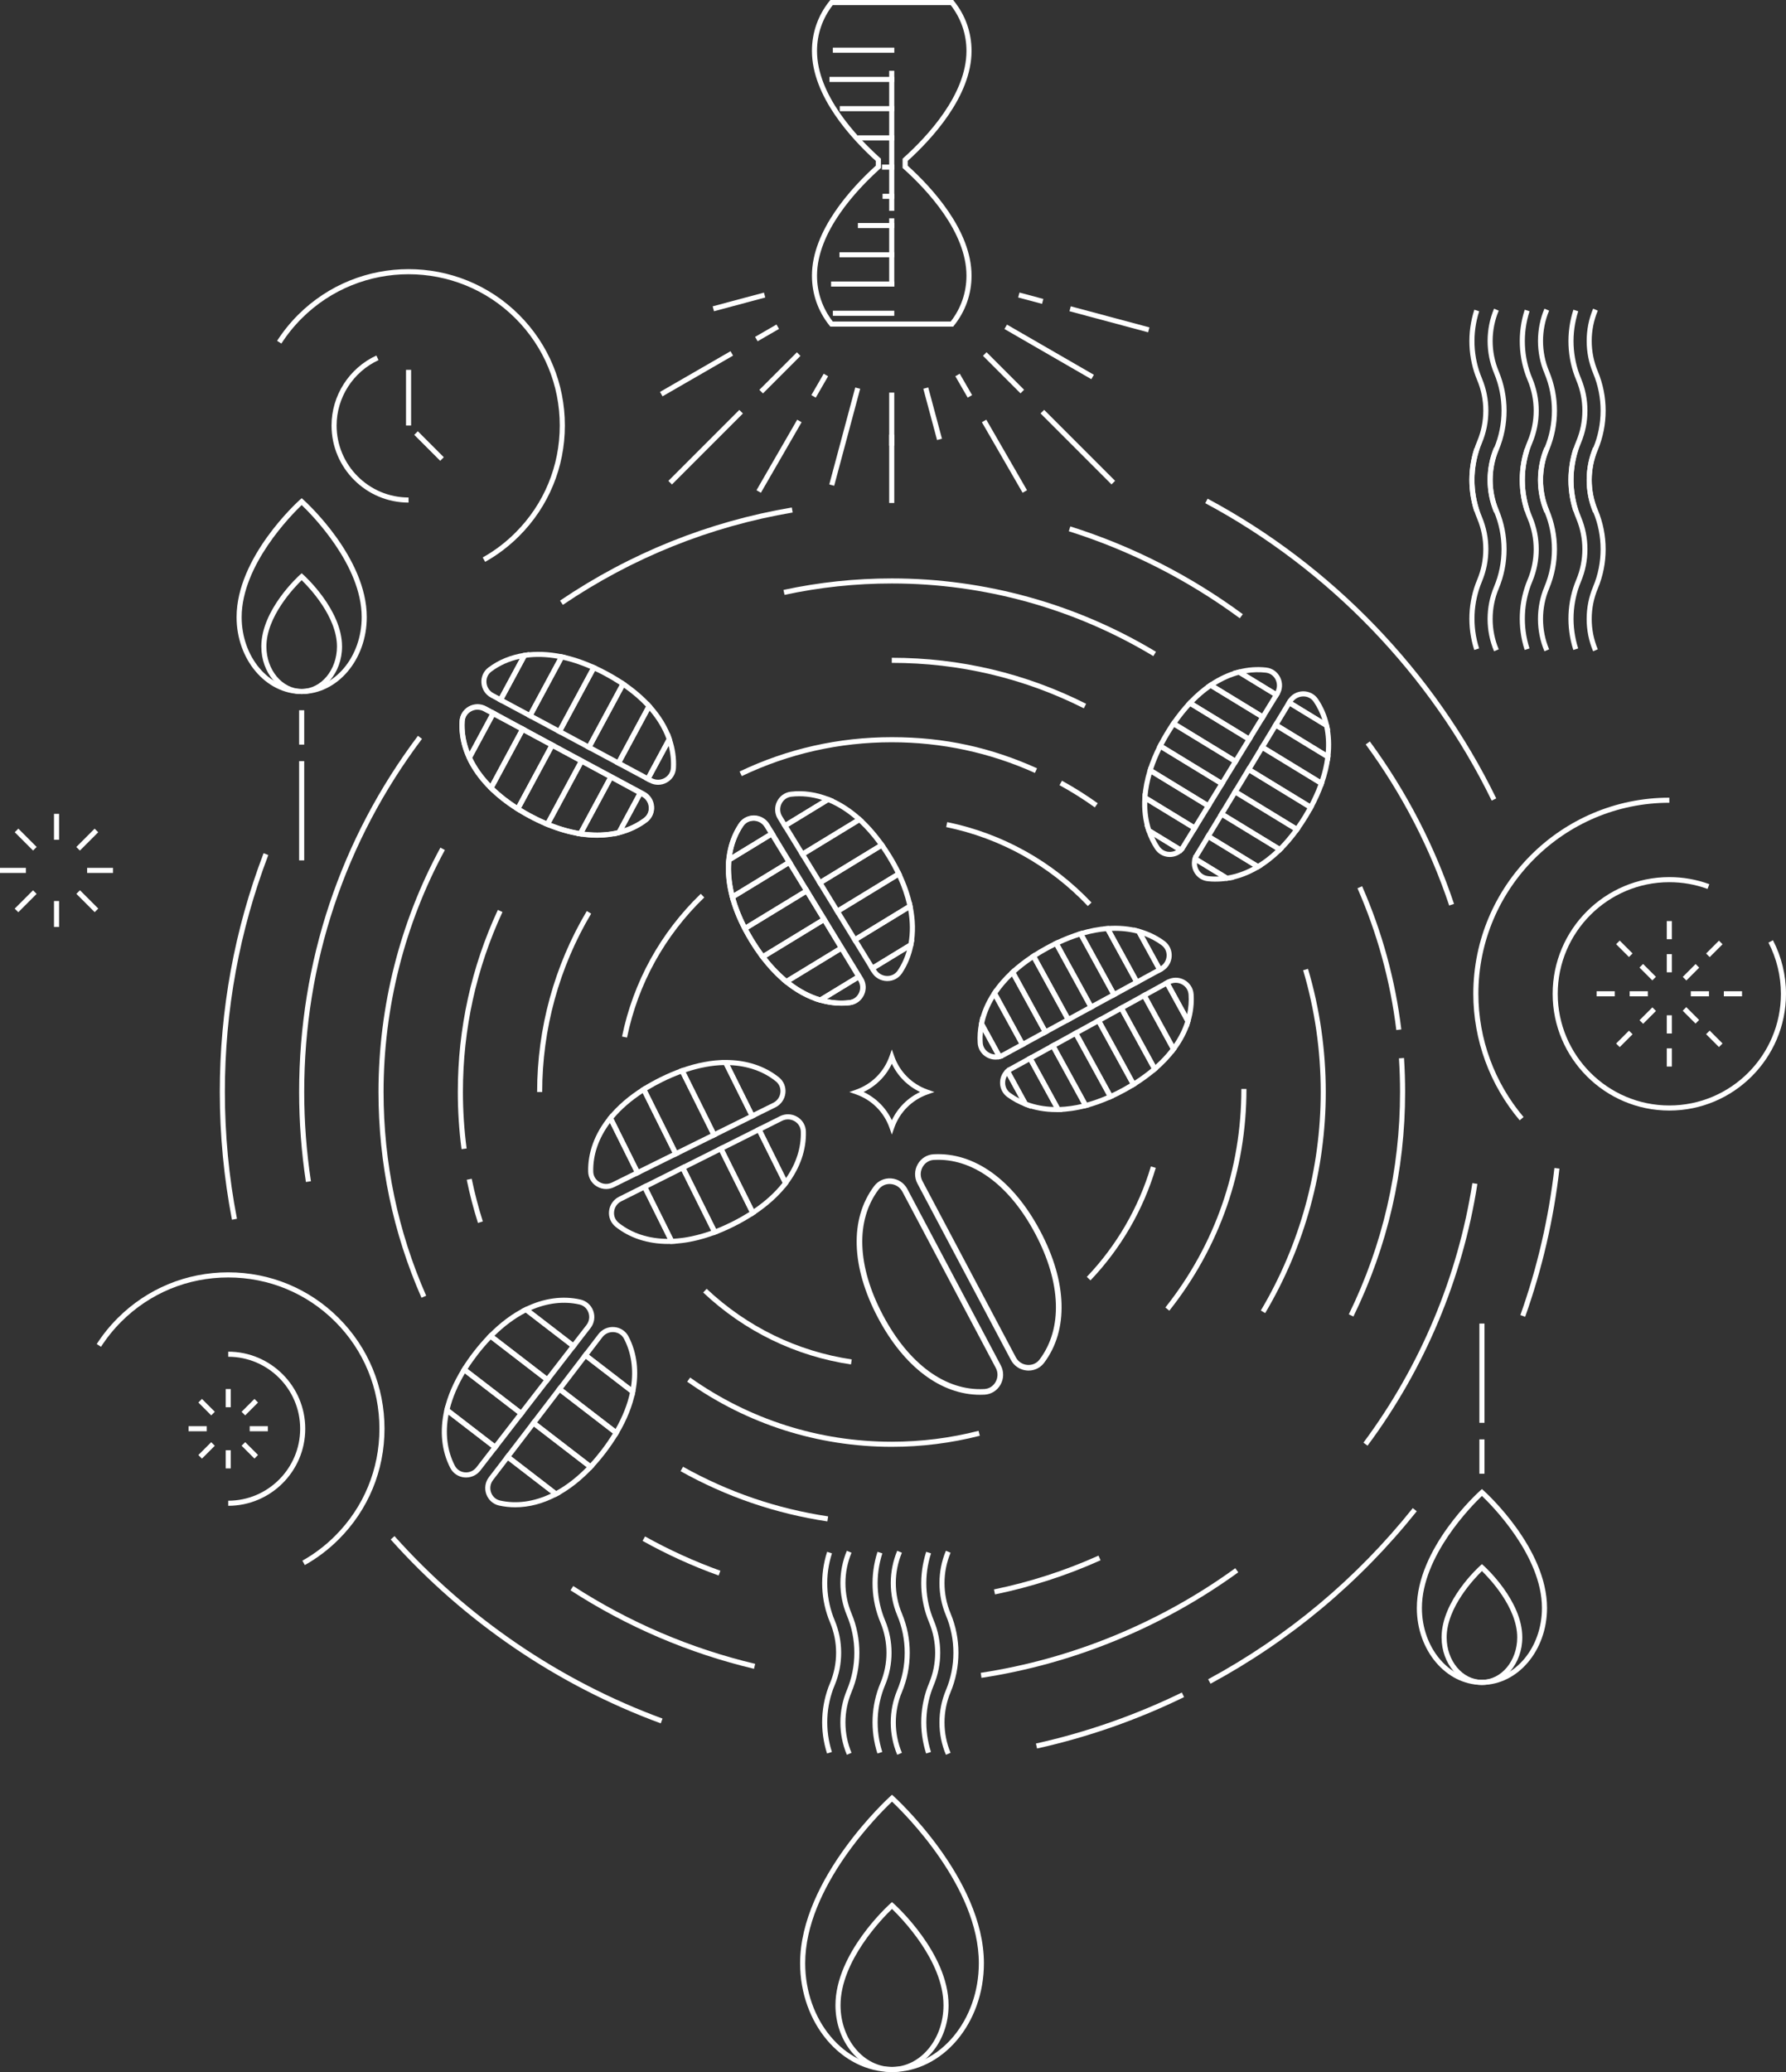 <?xml version="1.0" encoding="UTF-8"?>
<svg id="Layer_2" data-name="Layer 2" xmlns="http://www.w3.org/2000/svg" viewBox="0 0 568.99 659.81">
  <rect x="0" y="0" width="568.99" height="659.81" fill="#333333" stroke="none"/>
  <defs>
    <style>
      .cls-1 {
        fill: #fff;
      }
    </style>
  </defs>
  <g id="Camada_1" data-name="Camada 1">
    <g>
      <path class="cls-1" d="M73.9,388.41c-2.57-13.32-3.88-27.01-3.88-40.68,0-26.18,4.69-51.76,13.95-76.04l1.51,.58c-9.19,24.1-13.84,49.49-13.84,75.46,0,13.57,1.29,27.15,3.85,40.37l-1.59,.31Z"/>
      <path class="cls-1" d="M210.51,548.78c-32.84-12.06-62.59-32.3-86.04-58.55l1.21-1.08c23.28,26.05,52.8,46.14,85.39,58.11l-.56,1.52Z"/>
      <path class="cls-1" d="M330.38,556.78l-.35-1.58c16.04-3.56,31.68-9.03,46.49-16.24l.71,1.46c-14.92,7.27-30.68,12.78-46.85,16.37Z"/>
      <path class="cls-1" d="M385.66,536.16l-.77-1.42c25.26-13.67,47.2-32,65.2-54.5l1.26,1.01c-18.13,22.67-40.24,41.14-65.69,54.91Z"/>
      <path class="cls-1" d="M485.89,419.32l-1.53-.54c5.38-15.11,9.03-30.87,10.85-46.84l1.61,.18c-1.83,16.09-5.51,31.97-10.93,47.2Z"/>
      <path class="cls-1" d="M475.23,254.95c-19.52-40.05-51.93-73.69-91.26-94.72l.76-1.43c39.62,21.19,72.28,55.08,91.95,95.44l-1.46,.71Z"/>
      <path class="cls-1" d="M372.53,417.37l-1.27-1.01c15.85-19.99,24.22-44.05,24.22-69.59h1.62c0,25.91-8.5,50.32-24.57,70.6Z"/>
      <path class="cls-1" d="M179.32,192.6l-.91-1.34c22.4-15.16,47.25-25.14,73.85-29.66l.27,1.6c-26.37,4.48-51,14.38-73.21,29.41Z"/>
      <path class="cls-1" d="M394.98,196.88c-16.59-12.21-34.92-21.53-54.48-27.71l.49-1.54c19.73,6.23,38.22,15.63,54.95,27.95l-.96,1.3Z"/>
      <path class="cls-1" d="M240.21,531.41c-20.79-4.95-40.46-13.36-58.46-25l.88-1.36c17.85,11.54,37.35,19.88,57.96,24.78l-.38,1.58Z"/>
      <path class="cls-1" d="M97.46,376.39c-1.43-9.42-2.16-19.06-2.16-28.66,0-41.3,13.09-80.52,37.85-113.42l1.29,.97c-24.55,32.62-37.52,71.51-37.52,112.45,0,9.52,.72,19.08,2.14,28.42l-1.6,.24Z"/>
      <path class="cls-1" d="M134.28,413.25c-9.09-20.71-13.7-42.76-13.7-65.52,0-27.15,6.82-54.06,19.73-77.82l1.42,.77c-12.78,23.52-19.53,50.16-19.53,77.05,0,22.54,4.56,44.37,13.57,64.87l-1.48,.65Z"/>
      <path class="cls-1" d="M228.95,501.7c-8.33-2.99-16.49-6.7-24.24-11.03l.79-1.41c7.68,4.28,15.75,7.95,24,10.92l-.55,1.52Z"/>
      <path class="cls-1" d="M316.99,507.72l-.33-1.59c11.43-2.35,22.63-5.97,33.3-10.76l.66,1.48c-10.77,4.84-22.09,8.5-33.64,10.87Z"/>
      <path class="cls-1" d="M431.17,419.24l-1.46-.71c10.83-22.17,16.32-45.99,16.32-70.8,0-3.56-.12-7.17-.35-10.71l1.62-.11c.23,3.58,.35,7.22,.35,10.82,0,25.06-5.54,49.12-16.48,71.51Z"/>
      <path class="cls-1" d="M444.84,328c-1.9-15.59-6.06-30.77-12.37-45.14l1.48-.65c6.37,14.51,10.57,29.85,12.49,45.6l-1.61,.2Z"/>
      <path class="cls-1" d="M367.43,208.93c-25.11-15.13-53.92-23.13-83.32-23.13-11.51,0-23.01,1.22-34.17,3.63l-.34-1.58c11.27-2.43,22.89-3.66,34.51-3.66,29.7,0,58.8,8.08,84.16,23.36l-.84,1.39Z"/>
      <path class="cls-1" d="M147.04,365.93c-.79-5.99-1.19-12.12-1.19-18.2,0-20.23,4.29-39.74,12.76-57.99l1.47,.68c-8.36,18.03-12.6,37.31-12.6,57.31,0,6.01,.4,12.06,1.18,17.99l-1.61,.21Z"/>
      <path class="cls-1" d="M152.27,389.43c-1.43-4.5-2.63-9.12-3.58-13.74l1.59-.33c.94,4.57,2.13,9.14,3.54,13.58l-1.54,.49Z"/>
      <path class="cls-1" d="M263.59,484.47c-16.47-2.46-32.21-7.84-46.77-15.99l.79-1.41c14.39,8.05,29.94,13.37,46.22,15.8l-.24,1.6Z"/>
      <path class="cls-1" d="M403.07,418.14l-1.39-.83c12.48-21.01,19.08-45.07,19.08-69.58,0-13.18-1.88-26.22-5.6-38.76l1.55-.46c3.76,12.69,5.66,25.88,5.66,39.22,0,24.8-6.68,49.15-19.3,70.41Z"/>
      <path class="cls-1" d="M345.3,225.56c-19.1-9.61-39.69-14.48-61.19-14.48v-1.62c21.75,0,42.58,4.93,61.91,14.65l-.73,1.45Z"/>
      <path class="cls-1" d="M172.74,347.73h-1.62c0-20.3,5.47-40.23,15.82-57.62l1.39,.83c-10.2,17.14-15.59,36.78-15.59,56.79Z"/>
      <path class="cls-1" d="M284.11,460.72c-23.49,0-46.03-7.17-65.18-20.74l.94-1.32c18.87,13.37,41.09,20.44,64.25,20.44,9.35,0,18.64-1.17,27.63-3.47l.4,1.57c-9.11,2.33-18.54,3.52-28.03,3.52Z"/>
      <path class="cls-1" d="M348.78,257.1c-3.59-2.57-7.37-4.95-11.24-7.07l.78-1.42c3.92,2.15,7.76,4.57,11.4,7.18l-.94,1.32Z"/>
      <path class="cls-1" d="M236.32,247.14l-.7-1.46c15.22-7.26,31.53-10.94,48.49-10.94s31.67,3.33,46.27,9.91l-.67,1.48c-14.38-6.48-29.73-9.77-45.6-9.77-16.71,0-32.79,3.63-47.79,10.78Z"/>
      <path class="cls-1" d="M271.11,434.49c-17.7-2.64-33.98-10.57-47.09-22.91l1.11-1.18c12.87,12.12,28.85,19.9,46.22,22.49l-.24,1.6Z"/>
      <path class="cls-1" d="M347.41,407.72l-1.17-1.12c9.47-9.92,16.53-22.08,20.41-35.17l1.56,.46c-3.95,13.33-11.14,25.72-20.79,35.82Z"/>
      <path class="cls-1" d="M346.56,288.52c-12.24-12.9-27.84-21.59-45.12-25.14l.33-1.59c17.61,3.61,33.51,12.47,45.97,25.61l-1.17,1.11Z"/>
      <path class="cls-1" d="M199.76,330.4l-1.59-.33c3.56-17.35,12.23-33.07,25.08-45.46l1.12,1.17c-12.61,12.16-21.12,27.59-24.61,44.62Z"/>
      <path class="cls-1" d="M484.15,356.76c-9.53-11.26-14.78-25.57-14.78-40.3,0-34.43,28.01-62.45,62.45-62.45v1.62c-33.54,0-60.83,27.29-60.83,60.83,0,14.35,5.11,28.29,14.39,39.25l-1.24,1.05Z"/>
      <path class="cls-1" d="M531.82,353.64c-20.5,0-37.17-16.68-37.17-37.17s16.68-37.17,37.17-37.17c4.38,0,8.66,.76,12.74,2.25l-.56,1.52c-3.9-1.43-8-2.15-12.18-2.15-19.6,0-35.55,15.95-35.55,35.55s15.95,35.55,35.55,35.55,35.55-15.95,35.55-35.55c0-5.67-1.37-11.31-3.97-16.31l1.44-.75c2.71,5.23,4.15,11.13,4.15,17.06,0,20.5-16.68,37.17-37.17,37.17Z"/>
      <g>
        <rect class="cls-1" x="531.01" y="293.3" width="1.62" height="5.79"/>
        <rect class="cls-1" x="531.01" y="303.83" width="1.62" height="5.79"/>
        <rect class="cls-1" x="531.01" y="333.84" width="1.62" height="5.79"/>
        <rect class="cls-1" x="531.01" y="323.31" width="1.62" height="5.79"/>
        <rect class="cls-1" x="538.66" y="315.65" width="5.79" height="1.62"/>
        <rect class="cls-1" x="519.18" y="315.65" width="5.79" height="1.62"/>
        <rect class="cls-1" x="522.04" y="322.54" width="5.79" height="1.62" transform="translate(-74.88 465.94) rotate(-45)"/>
        <rect class="cls-1" x="535.81" y="308.77" width="5.79" height="1.62" transform="translate(-61.11 471.62) rotate(-45)"/>
        <rect class="cls-1" x="524.12" y="306.68" width="1.62" height="5.79" transform="translate(-65.15 461.86) rotate(-45)"/>
        <rect class="cls-1" x="537.9" y="320.45" width="1.62" height="5.79" transform="translate(-70.87 475.61) rotate(-45)"/>
        <rect class="cls-1" x="549.19" y="315.65" width="5.79" height="1.62"/>
        <rect class="cls-1" x="508.65" y="315.65" width="5.79" height="1.62"/>
        <rect class="cls-1" x="543.26" y="301.32" width="5.79" height="1.62" transform="translate(-53.67 474.71) rotate(-45)"/>
        <rect class="cls-1" x="514.59" y="329.99" width="5.79" height="1.62" transform="translate(-82.34 462.83) rotate(-45)"/>
        <rect class="cls-1" x="545.34" y="327.9" width="1.62" height="5.79" transform="translate(-73.94 483.08) rotate(-45)"/>
        <rect class="cls-1" x="516.68" y="299.23" width="1.62" height="5.79" transform="translate(-62.07 454.42) rotate(-45)"/>
      </g>
      <path class="cls-1" d="M284.13,361.29l-.76-2.16c-1.76-4.99-5.64-8.87-10.63-10.63l-2.16-.76,2.16-.76c4.99-1.76,8.87-5.64,10.63-10.63l.76-2.16,.76,2.16c1.76,4.99,5.64,8.87,10.63,10.63l2.16,.76-2.16,.76c-4.99,1.76-8.87,5.64-10.63,10.63l-.76,2.16Zm-9-13.56c3.96,1.88,7.12,5.04,9,9,1.88-3.96,5.04-7.12,9-9-3.96-1.88-7.12-5.04-9-9-1.88,3.96-5.04,7.12-9,9Z"/>
      <rect class="cls-1" x="283.28" y="138.43" width="1.62" height="21.74"/>
      <rect class="cls-1" x="283.28" y="22.54" width="1.62" height="44.59"/>
      <rect class="cls-1" x="283.28" y="69.52" width="1.62" height="21.74"/>
      <path class="cls-1" d="M303.66,104.01h-39.13l-.24-.3c-3.68-4.57-5.62-10.07-5.62-15.93,0-14.4,12.62-28.03,20.34-35.02v-1.52c-7.73-6.99-20.34-20.61-20.34-35.02,0-5.85,1.94-11.36,5.62-15.92l.24-.3h39.13l.24,.3c3.68,4.57,5.62,10.07,5.62,15.92,0,14.4-12.62,28.03-20.34,35.02v1.52c7.73,6.99,20.34,20.61,20.34,35.02,0,5.85-1.94,11.36-5.62,15.93l-.24,.3Zm-38.35-1.62h37.57c3.29-4.22,5.02-9.26,5.02-14.61,0-13.94-12.58-27.32-20.08-34.05l-.27-.24v-2.96l.27-.24c7.5-6.73,20.08-20.11,20.08-34.06,0-5.35-1.74-10.39-5.02-14.61h-37.57c-3.29,4.22-5.02,9.26-5.02,14.61,0,13.94,12.58,27.32,20.08,34.06l.27,.24v2.96l-.27,.24c-7.5,6.73-20.08,20.11-20.08,34.05,0,5.35,1.74,10.39,5.02,14.61Z"/>
      <rect class="cls-1" x="253.12" y="138.22" width="31.97" height="1.62" transform="translate(65.17 362.99) rotate(-75)"/>
      <rect class="cls-1" x="333.43" y="96.07" width="1.62" height="31.97" transform="translate(70.08 345.49) rotate(-60)"/>
      <rect class="cls-1" x="283.28" y="125.02" width="1.62" height="16.91"/>
      <g>
        <rect class="cls-1" x="240.01" y="117.91" width="16.91" height="1.62" transform="translate(-11.17 210.48) rotate(-45)"/>
        <rect class="cls-1" x="208.82" y="141.58" width="31.97" height="1.62" transform="translate(-34.84 200.68) rotate(-45)"/>
      </g>
      <rect class="cls-1" x="226.97" y="95.32" width="16.91" height="1.62" transform="translate(-16.86 64.22) rotate(-15)"/>
      <g>
        <rect class="cls-1" x="306.21" y="118.88" width="1.62" height="7.87" transform="translate(-20.27 169.96) rotate(-30)"/>
        <rect class="cls-1" x="319.19" y="132.31" width="1.62" height="25.94" transform="translate(-29.77 179.46) rotate(-30)"/>
      </g>
      <g>
        <rect class="cls-1" x="257.22" y="122" width="7.87" height="1.62" transform="translate(24.22 287.58) rotate(-60)"/>
        <rect class="cls-1" x="235.22" y="144.47" width="25.94" height="1.62" transform="translate(-1.72 287.58) rotate(-60)"/>
      </g>
      <g>
        <rect class="cls-1" x="240.44" y="105.22" width="7.87" height="1.62" transform="translate(-20.28 136.37) rotate(-30)"/>
        <rect class="cls-1" x="208.93" y="118.19" width="25.94" height="1.62" transform="translate(-29.77 126.87) rotate(-29.99)"/>
      </g>
      <g>
        <rect class="cls-1" x="327.58" y="91.03" width="1.62" height="7.87" transform="translate(151.66 387.58) rotate(-75)"/>
        <rect class="cls-1" x="352.64" y="88.71" width="1.62" height="25.94" transform="translate(163.76 416.77) rotate(-75)"/>
      </g>
      <rect class="cls-1" x="296.32" y="123.3" width="1.62" height="16.91" transform="translate(-23.98 81.39) rotate(-15)"/>
      <rect class="cls-1" x="318.91" y="110.26" width="1.62" height="16.91" transform="translate(9.69 260.84) rotate(-45)"/>
      <rect class="cls-1" x="342.57" y="126.4" width="1.62" height="31.97" transform="translate(-.11 284.51) rotate(-45)"/>
      <g>
        <path class="cls-1" d="M284.18,659.81c-16.14,0-29.28-15.54-29.28-34.64,0-27.1,28.45-52.91,28.74-53.17l.54-.48,.54,.48c.29,.26,28.74,26.06,28.74,53.17,0,19.1-13.13,34.64-29.28,34.64Zm0-86.1c-3.91,3.69-27.66,27.13-27.66,51.46,0,18.21,12.41,33.02,27.66,33.02s27.66-14.81,27.66-33.02c0-24.33-23.75-47.77-27.66-51.46Z"/>
        <path class="cls-1" d="M284.18,659.81c-9.94,0-18.02-9.54-18.02-21.26,0-16.53,16.77-31.74,17.48-32.38l.54-.48,.54,.48c.71,.64,17.48,15.85,17.48,32.38,0,11.73-8.08,21.26-18.02,21.26Zm0-51.93c-2.89,2.77-16.4,16.49-16.4,30.67,0,10.83,7.36,19.65,16.4,19.65s16.4-8.81,16.4-19.65c0-14.18-13.51-27.89-16.4-30.67Z"/>
      </g>
      <path class="cls-1" d="M97.12,498.39l-.79-1.41c3.82-2.14,7.34-4.81,10.46-7.94,9.09-9.09,14.09-21.19,14.09-34.08s-5-24.99-14.09-34.08c-9.09-9.09-21.19-14.09-34.08-14.09s-24.99,5-34.08,14.09c-2.43,2.43-4.6,5.12-6.45,7.99l-1.36-.88c1.91-2.97,4.15-5.74,6.67-8.26,9.39-9.39,21.9-14.57,35.22-14.57s25.83,5.17,35.22,14.57c9.39,9.39,14.57,21.9,14.57,35.22s-5.17,25.83-14.57,35.22c-3.23,3.23-6.86,5.99-10.81,8.2Z"/>
      <path class="cls-1" d="M72.71,479.5v-1.62c12.64,0,22.92-10.28,22.92-22.92s-10.28-22.92-22.92-22.92v-1.62c13.53,0,24.54,11.01,24.54,24.54s-11.01,24.54-24.54,24.54Z"/>
      <path class="cls-1" d="M154.57,178.93l-.79-1.41c3.82-2.14,7.34-4.81,10.46-7.94,9.09-9.09,14.09-21.19,14.09-34.08s-5-24.99-14.09-34.08c-18.79-18.79-49.36-18.79-68.15,0-2.43,2.43-4.6,5.12-6.45,7.99l-1.36-.88c1.91-2.96,4.15-5.74,6.67-8.26,19.42-19.42,51.02-19.42,70.44,0,9.39,9.39,14.57,21.9,14.57,35.22s-5.17,25.83-14.57,35.22c-3.23,3.23-6.86,5.99-10.81,8.2Z"/>
      <path class="cls-1" d="M130.16,160.04c-13.53,0-24.54-11.01-24.54-24.54,0-9.54,5.61-18.29,14.29-22.29l.68,1.47c-8.11,3.74-13.35,11.92-13.35,20.82,0,12.64,10.28,22.92,22.92,22.92v1.62Z"/>
      <path class="cls-1" d="M312.68,534.29l-.24-1.6c29.11-4.44,57.16-15.96,81.1-33.32l.95,1.31c-24.15,17.51-52.44,29.14-81.81,33.61Z"/>
      <path class="cls-1" d="M435.67,460.36l-1.3-.97c18.06-24.27,30.06-52.84,34.7-82.64l1.6,.25c-4.68,30.06-16.78,58.88-35,83.36Z"/>
      <path class="cls-1" d="M461.69,288.36c-6.14-18.37-15.09-35.63-26.59-51.3l1.31-.96c11.61,15.81,20.63,33.22,26.82,51.74l-1.54,.51Z"/>
      <g>
        <g>
          <path class="cls-1" d="M472.12,536.54c-11.43,0-20.74-10.99-20.74-24.49,0-19.08,19.37-36.66,20.2-37.4l.54-.48,.54,.48c.82,.74,20.2,18.32,20.2,37.4,0,13.51-9.3,24.49-20.74,24.49Zm0-60.18c-3.16,3.02-19.12,19.07-19.12,35.69,0,12.61,8.58,22.87,19.12,22.87s19.12-10.26,19.12-22.87c0-16.63-15.95-32.67-19.12-35.69Z"/>
          <path class="cls-1" d="M472.12,536.54c-7.09,0-12.86-6.79-12.86-15.13,0-11.68,11.81-22.4,12.32-22.85l.54-.48,.54,.48c.5,.45,12.32,11.17,12.32,22.85,0,8.34-5.77,15.13-12.86,15.13Zm0-36.26c-2.31,2.25-11.24,11.55-11.24,21.13,0,7.45,5.04,13.51,11.24,13.51s11.24-6.06,11.24-13.51c0-9.58-8.93-18.88-11.24-21.13Z"/>
        </g>
        <g>
          <rect class="cls-1" x="471.31" y="421.47" width="1.62" height="31.61"/>
          <rect class="cls-1" x="471.31" y="458.35" width="1.62" height="10.94"/>
        </g>
      </g>
      <g>
        <g>
          <path class="cls-1" d="M96.11,221.01c-11.43,0-20.74-10.99-20.74-24.49,0-19.08,19.37-36.66,20.2-37.4l.54-.48,.54,.48c.82,.74,20.2,18.32,20.2,37.4,0,13.51-9.3,24.49-20.74,24.49Zm0-60.18c-3.16,3.02-19.12,19.07-19.12,35.69,0,12.61,8.58,22.87,19.12,22.87s19.12-10.26,19.12-22.87c0-16.62-15.95-32.67-19.12-35.69Z"/>
          <path class="cls-1" d="M96.11,221.01c-7.09,0-12.86-6.79-12.86-15.13,0-11.68,11.81-22.4,12.32-22.85l.54-.48,.54,.48c.5,.45,12.32,11.17,12.32,22.85,0,8.34-5.77,15.13-12.86,15.13Zm0-36.26c-2.31,2.25-11.24,11.55-11.24,21.13,0,7.45,5.04,13.51,11.24,13.51s11.24-6.06,11.24-13.51c0-9.58-8.93-18.88-11.24-21.13Z"/>
        </g>
        <g>
          <rect class="cls-1" x="95.3" y="242.37" width="1.62" height="31.61"/>
          <rect class="cls-1" x="95.3" y="226.17" width="1.62" height="10.94"/>
        </g>
      </g>
      <g>
        <rect class="cls-1" x="71.9" y="442.32" width="1.62" height="5.79"/>
        <rect class="cls-1" x="71.9" y="461.81" width="1.62" height="5.79"/>
        <rect class="cls-1" x="79.55" y="454.15" width="5.79" height="1.62"/>
        <rect class="cls-1" x="60.07" y="454.15" width="5.79" height="1.62"/>
        <rect class="cls-1" x="62.93" y="461.04" width="5.79" height="1.62" transform="translate(-307.31 181.83) rotate(-45)"/>
        <rect class="cls-1" x="76.7" y="447.26" width="5.79" height="1.62" transform="translate(-293.53 187.54) rotate(-45)"/>
        <rect class="cls-1" x="65.01" y="445.18" width="1.62" height="5.79" transform="translate(-297.56 177.79) rotate(-45)"/>
        <rect class="cls-1" x="78.79" y="458.95" width="1.62" height="5.79" transform="translate(-303.27 191.56) rotate(-45)"/>
      </g>
      <rect class="cls-1" x="129.35" y="117.77" width="1.62" height="17.73"/>
      <rect class="cls-1" x="135.87" y="136.18" width="1.62" height="11.7" transform="translate(-60.4 138.25) rotate(-45)"/>
      <g>
        <rect class="cls-1" x="265.34" y="98.95" width="19.56" height="1.62"/>
        <rect class="cls-1" x="264.77" y="89.64" width="20.13" height="1.62"/>
        <rect class="cls-1" x="267.44" y="80.33" width="17.46" height="1.62"/>
        <rect class="cls-1" x="273.31" y="71.02" width="11.59" height="1.62"/>
        <rect class="cls-1" x="281.17" y="61.71" width="3.73" height="1.62"/>
        <rect class="cls-1" x="280.98" y="52.41" width="3.92" height="1.62"/>
        <rect class="cls-1" x="273.31" y="43.1" width="11.59" height="1.62"/>
        <rect class="cls-1" x="267.54" y="33.79" width="17.36" height="1.62"/>
        <rect class="cls-1" x="264.26" y="24.48" width="20.64" height="1.62"/>
        <rect class="cls-1" x="265.33" y="15.17" width="19.58" height="1.62"/>
      </g>
      <g>
        <rect class="cls-1" x="17.2" y="259.16" width="1.62" height="8.25"/>
        <rect class="cls-1" x="17.2" y="286.92" width="1.62" height="8.25"/>
        <rect class="cls-1" x="27.76" y="276.36" width="8.25" height="1.62"/>
        <rect class="cls-1" y="276.36" width="8.25" height="1.62"/>
        <rect class="cls-1" x="4.06" y="286.17" width="8.25" height="1.62" transform="translate(-200.54 89.86) rotate(-45)"/>
        <rect class="cls-1" x="23.69" y="266.54" width="8.25" height="1.62" transform="translate(-180.91 97.99) rotate(-45)"/>
        <rect class="cls-1" x="7.38" y="263.23" width="1.62" height="8.25" transform="translate(-186.65 84.1) rotate(-45)"/>
        <rect class="cls-1" x="27.01" y="282.86" width="1.62" height="8.25" transform="translate(-194.78 103.72) rotate(-45)"/>
      </g>
      <g>
        <path class="cls-1" d="M327.68,436.44c-.17,0-.33,0-.5-.02-2.19-.17-4.11-1.43-5.13-3.37l-29.77-56.15c-1.03-1.94-1-4.25,.09-6.17,1.05-1.87,2.94-3.05,5.06-3.17,12.97-.72,25.35,8.19,33.97,24.45,8.62,16.25,9.07,31.55,1.24,41.96-1.18,1.57-3,2.47-4.95,2.47Zm-28.81-67.12c-.45,0-.9,.01-1.35,.04-1.52,.08-2.83,.91-3.59,2.26-.78,1.39-.81,3.05-.07,4.45l29.77,56.15c.74,1.39,2.12,2.3,3.69,2.42,1.54,.12,2.96-.51,3.88-1.74,7.39-9.83,6.89-24.42-1.39-40.04-7.97-15.04-19.18-23.54-30.94-23.54Z"/>
        <path class="cls-1" d="M312.24,444.15c-12.44,0-24.22-8.84-32.52-24.49-8.62-16.25-9.07-31.55-1.24-41.96,1.28-1.7,3.32-2.62,5.45-2.45,2.19,.17,4.11,1.43,5.13,3.37l29.77,56.15c1.03,1.94,1,4.25-.09,6.17-1.05,1.87-2.94,3.05-5.06,3.17-.49,.03-.97,.04-1.45,.04Zm-28.82-67.12c-1.4,0-2.66,.63-3.51,1.75-7.39,9.83-6.89,24.42,1.39,40.04,8.28,15.61,20.04,24.18,32.29,23.5,1.52-.08,2.83-.91,3.59-2.26,.78-1.39,.81-3.05,.07-4.44l-29.77-56.15c-.74-1.39-2.12-2.3-3.69-2.42-.13,0-.25-.02-.37-.02Z"/>
      </g>
      <g>
        <path class="cls-1" d="M301.35,558.78c-2.75-6.54-2.75-14.03,0-20.57,3.18-7.57,3.18-16.25,0-23.82-2.74-6.54-2.74-14.04,0-20.57l1.49,.63c-2.58,6.14-2.58,13.18,0,19.32,3.34,7.97,3.34,17.11,0,25.07-2.58,6.14-2.58,13.18,0,19.32l-1.49,.63Z"/>
        <path class="cls-1" d="M295.04,558.38c-2.36-7.39-2.02-15.35,.95-22.42,2.58-6.14,2.58-13.18,0-19.32-2.98-7.1-3.31-15.09-.92-22.49l1.54,.5c-2.27,7.04-1.95,14.63,.88,21.37,2.74,6.54,2.74,14.03,0,20.57-2.82,6.72-3.14,14.28-.9,21.3l-1.54,.49Z"/>
      </g>
      <g>
        <path class="cls-1" d="M285.84,558.78c-2.75-6.54-2.75-14.03,0-20.57,3.18-7.57,3.18-16.25,0-23.82-2.74-6.54-2.74-14.04,0-20.57l1.49,.63c-2.58,6.14-2.58,13.18,0,19.32,3.34,7.97,3.34,17.11,0,25.07-2.58,6.14-2.58,13.18,0,19.32l-1.49,.63Z"/>
        <path class="cls-1" d="M279.53,558.38c-2.36-7.39-2.02-15.35,.95-22.42,2.58-6.14,2.58-13.18,0-19.32-2.98-7.1-3.31-15.09-.92-22.49l1.54,.5c-2.27,7.04-1.95,14.63,.88,21.37,2.74,6.54,2.74,14.03,0,20.57-2.82,6.72-3.14,14.28-.9,21.3l-1.54,.49Z"/>
      </g>
      <g>
        <path class="cls-1" d="M269.79,558.78c-2.75-6.54-2.75-14.03,0-20.57,3.18-7.57,3.18-16.25,0-23.82-2.74-6.54-2.74-14.04,0-20.57l1.49,.63c-2.58,6.14-2.58,13.18,0,19.32,3.34,7.97,3.34,17.11,0,25.07-2.58,6.14-2.58,13.18,0,19.32l-1.49,.63Z"/>
        <path class="cls-1" d="M263.48,558.38c-2.36-7.39-2.02-15.35,.95-22.42,2.58-6.14,2.58-13.18,0-19.32-2.98-7.1-3.31-15.09-.92-22.49l1.54,.5c-2.27,7.04-1.95,14.63,.88,21.37,2.74,6.54,2.74,14.03,0,20.57-2.82,6.72-3.14,14.28-.9,21.3l-1.54,.49Z"/>
      </g>
      <g>
        <path class="cls-1" d="M507.54,163.25c-2.75-6.54-2.75-14.03,0-20.57,3.18-7.57,3.18-16.25,0-23.82-2.74-6.54-2.74-14.04,0-20.57l1.49,.63c-2.58,6.14-2.58,13.18,0,19.32,3.34,7.97,3.34,17.11,0,25.07-2.58,6.14-2.58,13.18,0,19.32l-1.49,.63Z"/>
        <path class="cls-1" d="M501.23,162.85c-2.36-7.39-2.02-15.35,.95-22.42,2.58-6.14,2.58-13.18,0-19.32-2.98-7.1-3.31-15.09-.92-22.49l1.54,.5c-2.27,7.04-1.95,14.63,.88,21.37,2.74,6.54,2.74,14.03,0,20.57-2.82,6.72-3.14,14.28-.9,21.3l-1.54,.49Z"/>
      </g>
      <g>
        <path class="cls-1" d="M492.03,163.25c-2.75-6.54-2.75-14.03,0-20.57,3.18-7.57,3.18-16.25,0-23.82-2.74-6.54-2.74-14.04,0-20.57l1.49,.63c-2.58,6.14-2.58,13.18,0,19.32,3.34,7.97,3.34,17.11,0,25.07-2.58,6.14-2.58,13.18,0,19.32l-1.49,.63Z"/>
        <path class="cls-1" d="M485.72,162.85c-2.36-7.39-2.02-15.35,.95-22.42,2.58-6.14,2.58-13.18,0-19.32-2.98-7.1-3.31-15.09-.92-22.49l1.54,.5c-2.27,7.04-1.95,14.63,.88,21.37,2.74,6.54,2.74,14.03,0,20.57-2.82,6.72-3.14,14.28-.9,21.3l-1.54,.49Z"/>
      </g>
      <g>
        <path class="cls-1" d="M475.98,163.25c-2.75-6.54-2.75-14.03,0-20.57,3.18-7.57,3.18-16.25,0-23.82-2.74-6.54-2.74-14.04,0-20.57l1.49,.63c-2.58,6.14-2.58,13.18,0,19.32,3.34,7.97,3.34,17.11,0,25.07-2.58,6.14-2.58,13.18,0,19.32l-1.49,.63Z"/>
        <path class="cls-1" d="M469.67,162.85c-2.36-7.39-2.02-15.35,.95-22.42,2.58-6.14,2.58-13.18,0-19.32-2.98-7.1-3.31-15.09-.92-22.49l1.54,.5c-2.27,7.04-1.95,14.63,.88,21.37,2.74,6.54,2.74,14.03,0,20.57-2.82,6.72-3.14,14.28-.9,21.3l-1.54,.49Z"/>
      </g>
      <path class="cls-1" d="M507.54,207.38c-2.75-6.54-2.75-14.03,0-20.57,3.18-7.57,3.18-16.25,0-23.82-2.74-6.54-2.74-14.04,0-20.57l1.49,.63c-2.58,6.14-2.58,13.18,0,19.32,3.34,7.97,3.34,17.11,0,25.07-2.58,6.14-2.58,13.18,0,19.32l-1.49,.63Z"/>
      <path class="cls-1" d="M501.23,206.97c-2.36-7.39-2.02-15.35,.95-22.42,2.58-6.14,2.58-13.18,0-19.32-2.98-7.1-3.31-15.09-.92-22.49l1.54,.5c-2.27,7.04-1.95,14.63,.88,21.37,2.74,6.54,2.74,14.03,0,20.57-2.82,6.72-3.14,14.28-.9,21.3l-1.54,.49Z"/>
      <path class="cls-1" d="M492.03,207.38c-2.75-6.54-2.75-14.03,0-20.57,3.18-7.57,3.18-16.25,0-23.82-2.74-6.54-2.74-14.04,0-20.57l1.49,.63c-2.58,6.14-2.58,13.18,0,19.32,3.34,7.97,3.34,17.11,0,25.07-2.58,6.14-2.58,13.18,0,19.32l-1.49,.63Z"/>
      <path class="cls-1" d="M485.72,206.97c-2.36-7.39-2.02-15.35,.95-22.42,2.58-6.14,2.58-13.18,0-19.32-2.98-7.1-3.31-15.09-.92-22.49l1.54,.5c-2.27,7.04-1.95,14.63,.88,21.37,2.74,6.54,2.74,14.03,0,20.57-2.82,6.72-3.14,14.28-.9,21.3l-1.54,.49Z"/>
      <path class="cls-1" d="M475.98,207.38c-2.75-6.54-2.75-14.03,0-20.57,3.18-7.57,3.18-16.25,0-23.82-2.74-6.54-2.74-14.04,0-20.57l1.49,.63c-2.58,6.14-2.58,13.18,0,19.32,3.34,7.97,3.34,17.11,0,25.07-2.58,6.14-2.58,13.18,0,19.32l-1.49,.63Z"/>
      <path class="cls-1" d="M469.67,206.97c-2.36-7.39-2.02-15.35,.95-22.42,2.58-6.14,2.58-13.18,0-19.32-2.98-7.1-3.31-15.09-.92-22.49l1.54,.5c-2.27,7.04-1.95,14.63,.88,21.37,2.74,6.54,2.74,14.03,0,20.57-2.82,6.72-3.14,14.28-.9,21.3l-1.54,.49Z"/>
      <g>
        <g>
          <path class="cls-1" d="M407.85,271.54l-19.76-12.05,5.14-8.48,21.11,12.88-.51,.71c-1.74,2.41-3.6,4.6-5.53,6.5l-.45,.44Zm-17.54-12.59l17.29,10.55c1.52-1.54,2.99-3.27,4.39-5.15l-18.22-11.12-3.46,5.71Z"/>
          <path class="cls-1" d="M390.69,280.51l-10.92-6.66,.18-.6c.14-.46,.34-.9,.59-1.31l4.09-6.74,17.7,10.8-1.15,.69c-3.3,1.98-6.73,3.25-10.21,3.78l-.29,.04Zm-8.96-7.36l9.3,5.67c2.76-.46,5.49-1.41,8.15-2.85l-14-8.54-3.25,5.36c-.07,.12-.14,.24-.2,.36Z"/>
          <path class="cls-1" d="M387.29,280.75c-.86,0-1.72-.05-2.57-.14h0c-1.66-.19-3.14-1.09-4.06-2.5-.95-1.45-1.21-3.22-.7-4.86l.31-1,12.91,7.88-2.2,.33c-1.23,.19-2.47,.28-3.69,.28Zm-2.39-1.75c1.14,.13,2.31,.16,3.48,.1l-7.05-4.3c-.03,.85,.21,1.69,.69,2.42,.66,1.01,1.69,1.64,2.88,1.77h0Z"/>
          <path class="cls-1" d="M413.39,265.2l-21-12.81,5.14-8.48,21.12,12.88-.37,.68c-.52,.96-1.07,1.92-1.63,2.85-.9,1.48-1.85,2.92-2.83,4.27l-.44,.61Zm-18.77-13.35l18.33,11.18c.8-1.14,1.58-2.33,2.32-3.55,.42-.69,.83-1.4,1.22-2.11l-18.41-11.23-3.46,5.71Z"/>
          <path class="cls-1" d="M400.76,276.94l-16.97-10.35,5.14-8.48,20.11,12.27-.74,.73c-2.26,2.23-4.66,4.11-7.12,5.59l-.42,.25Zm-14.75-10.9l14.75,9c1.94-1.2,3.83-2.67,5.65-4.38l-16.94-10.33-3.46,5.71Z"/>
          <path class="cls-1" d="M417.89,258.22l-21.18-12.92,5.14-8.48,20.13,12.28-.22,.62c-.9,2.55-2.07,5.16-3.47,7.75l-.41,.75Zm-18.96-13.46l18.34,11.19c1.07-2.06,1.99-4.12,2.74-6.15l-17.62-10.75-3.46,5.71Z"/>
          <path class="cls-1" d="M421.43,250.66l-20.42-12.46,5.14-8.48,17.75,10.83-.06,.52c-.34,2.79-1.04,5.7-2.08,8.65l-.33,.94Zm-18.2-13l17.33,10.57c.77-2.33,1.31-4.63,1.61-6.84l-15.47-9.44-3.46,5.71Z"/>
          <path class="cls-1" d="M423.69,242.32l-18.38-11.21,5.14-8.48,12.86,7.85,.08,.33c.73,3.21,.88,6.66,.45,10.26l-.15,1.25Zm-16.16-11.75l14.83,9.05c.23-2.83,.07-5.56-.47-8.11l-10.89-6.64-3.46,5.71Z"/>
          <path class="cls-1" d="M423.82,232.68l-14.2-8.67,.67-1.1c1.03-1.69,2.82-2.73,4.81-2.77,1.94-.03,3.74,.88,4.81,2.48,1.64,2.44,2.82,5.19,3.5,8.19l.43,1.87Zm-11.97-9.2l9.44,5.76c-.65-2.06-1.57-3.97-2.74-5.71-.77-1.15-2.02-1.81-3.43-1.76-1.32,.03-2.52,.67-3.28,1.72Z"/>
        </g>
        <g>
          <path class="cls-1" d="M385.22,257.73l-19.76-12.05,.19-.6c.81-2.59,1.91-5.25,3.25-7.89l.4-.78,21.11,12.88-5.19,8.45Zm-17.83-12.77l17.29,10.55,3.49-5.69-18.22-11.12c-1.03,2.1-1.89,4.2-2.57,6.26Z"/>
          <path class="cls-1" d="M376.26,271.71l-10.92-6.66-.09-.28c-1.12-3.33-1.56-6.97-1.31-10.8l.09-1.34,17.7,10.8-4.12,6.72c-.25,.41-.55,.78-.89,1.12l-.45,.44Zm-9.57-7.73l9.3,5.67c.08-.11,.16-.22,.23-.34h0s3.28-5.34,3.28-5.34l-14-8.54c-.06,3.02,.34,5.89,1.19,8.55Z"/>
          <path class="cls-1" d="M372.69,272.9c-.21,0-.41-.01-.62-.03-1.67-.18-3.15-1.08-4.08-2.47h0c-1.14-1.72-2.06-3.61-2.74-5.63l-.71-2.11,12.91,7.88-.75,.73c-1.08,1.05-2.52,1.63-4.02,1.63Zm-3.35-3.4c.67,1,1.7,1.63,2.9,1.75,.87,.09,1.73-.09,2.47-.5l-7.05-4.3c.49,1.07,1.05,2.09,1.69,3.05h0Z"/>
          <path class="cls-1" d="M389.56,250.66l-21-12.81,.34-.67c.76-1.49,1.6-2.99,2.51-4.47,.57-.93,1.17-1.86,1.79-2.76l.43-.63,21.12,12.88-5.19,8.45Zm-18.87-13.41l18.33,11.18,3.49-5.69-18.41-11.23c-.45,.67-.89,1.36-1.31,2.05-.75,1.22-1.45,2.46-2.1,3.69Z"/>
          <path class="cls-1" d="M380.88,264.81l-16.97-10.35,.03-.49c.19-2.86,.76-5.85,1.71-8.89l.31-.99,20.11,12.27-5.19,8.45Zm-15.29-11.23l14.75,9,3.49-5.69-16.94-10.33c-.69,2.39-1.12,4.75-1.31,7.03Z"/>
          <path class="cls-1" d="M393.9,243.59l-21.18-12.92,.48-.7c1.66-2.43,3.45-4.66,5.3-6.63l.45-.48,20.13,12.28-5.19,8.45Zm-18.88-13.41l18.34,11.19,3.49-5.69-17.62-10.75c-1.46,1.6-2.88,3.36-4.21,5.25Z"/>
          <path class="cls-1" d="M398.24,236.51l-20.42-12.46,.69-.73c2.15-2.28,4.41-4.23,6.74-5.81l.43-.29,17.75,10.83-5.19,8.45Zm-17.86-12.8l17.33,10.57,3.49-5.69-15.47-9.44c-1.83,1.28-3.63,2.81-5.35,4.56Z"/>
          <path class="cls-1" d="M402.58,229.44l-18.38-11.21,1.04-.71c3-2.03,6.14-3.48,9.33-4.3l.33-.08,12.86,7.85-5.19,8.45Zm-15.36-11.27l14.83,9.05,3.49-5.69-10.89-6.64c-2.52,.68-5.02,1.79-7.43,3.29Z"/>
          <path class="cls-1" d="M406.91,222.37l-14.2-8.67,1.86-.48c2.97-.76,5.96-.98,8.88-.64h0c1.91,.22,3.55,1.4,4.4,3.14,.87,1.79,.77,3.86-.27,5.54l-.67,1.09Zm-9.99-7.99l9.44,5.76c.59-1.15,.6-2.51,.03-3.7-.61-1.26-1.76-2.08-3.13-2.24-2.08-.24-4.21-.18-6.33,.18Z"/>
        </g>
      </g>
      <g>
        <g>
          <path class="cls-1" d="M345.46,352.99l-11.12-20.3,8.69-4.79,11.88,21.68-.8,.36c-2.71,1.22-5.41,2.19-8.04,2.88l-.61,.16Zm-8.93-19.66l9.74,17.77c2.09-.58,4.22-1.34,6.37-2.27l-10.26-18.72-5.85,3.22Z"/>
          <path class="cls-1" d="M336.52,354.13c-3.62,0-7.03-.61-10.13-1.81l-.28-.11-6.15-11.21,.46-.43c.35-.33,.74-.61,1.16-.84h0s6.91-3.81,6.91-3.81l9.96,18.18-1.34,.02c-.2,0-.4,0-.6,0Zm-9.27-3.22c2.62,.98,5.47,1.51,8.49,1.59l-7.88-14.38-5.49,3.02c-.12,.07-.24,.14-.35,.22l5.23,9.55Z"/>
          <path class="cls-1" d="M328.46,353.12l-2.07-.8c-1.99-.77-3.84-1.78-5.5-3h0c-1.35-.99-2.18-2.51-2.28-4.19-.1-1.73,.56-3.4,1.81-4.57l.76-.71,7.27,13.27Zm-7.62-10.53c-.45,.72-.66,1.57-.61,2.45,.07,1.21,.65,2.26,1.62,2.98h0c.93,.68,1.92,1.29,2.97,1.83l-3.97-7.25Z"/>
          <path class="cls-1" d="M353.43,350.26l-11.82-21.57,8.69-4.79,11.89,21.69-.65,.4c-.93,.57-1.88,1.13-2.84,1.66-1.52,.84-3.06,1.61-4.58,2.3l-.68,.31Zm-9.62-20.93l10.32,18.83c1.26-.59,2.53-1.23,3.78-1.93,.71-.39,1.41-.8,2.11-1.22l-10.37-18.92-5.85,3.22Z"/>
          <path class="cls-1" d="M336.63,354.14l-9.56-17.44,8.69-4.79,11.32,20.65-1,.26c-3.07,.81-6.09,1.24-8.96,1.3h-.49Zm-7.36-16.79l8.31,15.16c2.28-.08,4.65-.41,7.08-.98l-9.54-17.4-5.85,3.22Z"/>
          <path class="cls-1" d="M360.8,346.45l-11.93-21.76,8.69-4.79,11.33,20.68-.5,.43c-2.06,1.76-4.37,3.44-6.87,4.99l-.73,.45Zm-9.73-21.12l10.33,18.84c1.96-1.25,3.78-2.58,5.44-3.96l-9.92-18.1-5.85,3.22Z"/>
          <path class="cls-1" d="M367.64,341.66l-11.5-20.98,8.69-4.79,9.99,18.24-.31,.42c-1.68,2.25-3.74,4.42-6.11,6.46l-.76,.65Zm-9.3-20.34l9.76,17.8c1.83-1.64,3.44-3.36,4.8-5.13l-8.71-15.9-5.85,3.22Z"/>
          <path class="cls-1" d="M373.76,335.55l-10.35-18.88,8.69-4.79,7.24,13.21-.1,.33c-.96,3.15-2.55,6.22-4.73,9.12l-.75,1.01Zm-8.15-18.24l8.35,15.23c1.61-2.34,2.83-4.78,3.63-7.27l-6.13-11.19-5.85,3.22Z"/>
          <path class="cls-1" d="M378.67,327.26l-8-14.59,1.12-.62c1.73-.95,3.81-.96,5.55,0,1.7,.93,2.8,2.63,2.93,4.54h0c.2,2.93-.15,5.91-1.05,8.84l-.56,1.83Zm-5.79-13.94l5.31,9.7c.46-2.11,.62-4.23,.47-6.32h0c-.1-1.38-.86-2.56-2.09-3.23-1.16-.63-2.51-.68-3.69-.15Z"/>
        </g>
        <g>
          <path class="cls-1" d="M332.72,329.74l-11.12-20.3,.46-.43c1.99-1.84,4.27-3.6,6.75-5.22l.73-.48,11.88,21.68-8.71,4.74Zm-9.09-19.96l9.74,17.77,5.86-3.19-10.26-18.72c-1.94,1.31-3.73,2.7-5.34,4.15Z"/>
          <path class="cls-1" d="M317.99,337.39l-6.15-11.21,.06-.29c.69-3.44,2.12-6.82,4.25-10.02l.74-1.11,9.97,18.18-6.93,3.77c-.42,.23-.87,.41-1.33,.52l-.61,.16Zm-4.44-11.47l5.23,9.55c.13-.05,.25-.11,.37-.18l5.5-3-7.88-14.38c-1.56,2.59-2.64,5.28-3.23,8.01Z"/>
          <path class="cls-1" d="M317.17,337.41c-1.2,0-2.39-.38-3.4-1.11-1.36-.98-2.2-2.5-2.3-4.17h0c-.13-2.05,.01-4.16,.43-6.25l.44-2.18,7.27,13.27-1.01,.26c-.47,.12-.95,.18-1.43,.18Zm-4.03-8.87c-.11,1.17-.13,2.33-.06,3.48,.08,1.2,.66,2.25,1.64,2.96,.71,.51,1.54,.79,2.39,.8l-3.97-7.25Z"/>
          <path class="cls-1" d="M340.01,325.77l-11.82-21.57,.63-.41c1.39-.91,2.87-1.79,4.4-2.62,.96-.52,1.94-1.03,2.92-1.5l.69-.33,11.89,21.69-8.71,4.74Zm-9.68-21.03l10.32,18.83,5.86-3.2-10.37-18.92c-.73,.36-1.45,.74-2.16,1.13-1.26,.69-2.49,1.41-3.66,2.15Z"/>
          <path class="cls-1" d="M325.44,333.71l-9.56-17.44,.27-.41c1.59-2.39,3.58-4.7,5.91-6.85l.76-.7,11.32,20.65-8.71,4.74Zm-7.66-17.35l8.31,15.16,5.86-3.2-9.54-17.4c-1.79,1.74-3.34,3.56-4.63,5.44Z"/>
          <path class="cls-1" d="M347.3,321.8l-11.93-21.76,.77-.37c2.65-1.28,5.31-2.32,7.9-3.11l.63-.19,11.33,20.68-8.71,4.74Zm-9.68-21.04l10.33,18.84,5.86-3.19-9.92-18.1c-2.06,.65-4.17,1.48-6.27,2.45Z"/>
          <path class="cls-1" d="M354.58,317.83l-11.5-20.98,.96-.29c3-.9,5.94-1.47,8.74-1.67l.52-.04,9.99,18.24-8.71,4.74Zm-9.11-20l9.76,17.8,5.86-3.2-8.71-15.9c-2.23,.2-4.54,.63-6.91,1.29Z"/>
          <path class="cls-1" d="M361.87,313.86l-10.35-18.88,1.26-.09c3.61-.27,7.06,.04,10.23,.93l.33,.09,7.24,13.21-8.71,4.74Zm-7.7-17.43l8.35,15.23,5.86-3.19-6.13-11.19c-2.53-.67-5.24-.95-8.08-.85Z"/>
          <path class="cls-1" d="M369.16,309.89l-8-14.59,1.85,.51c2.96,.82,5.65,2.12,8.02,3.87,1.54,1.14,2.38,2.98,2.25,4.92-.14,1.98-1.26,3.73-2.99,4.67l-1.13,.61Zm-4.68-11.9l5.31,9.7c1.08-.71,1.77-1.88,1.87-3.19,.1-1.4-.49-2.68-1.6-3.5h0c-1.69-1.25-3.56-2.25-5.58-3Z"/>
        </g>
      </g>
      <g>
        <path class="cls-1" d="M268.05,320.23c-10.75,0-21.29-7.25-29.28-20.3-8.68-14.15-9.92-27.89-3.41-37.68,1.06-1.6,2.86-2.52,4.8-2.5,1.98,.04,3.79,1.06,4.82,2.75h0l29.97,48.89c1.03,1.69,1.13,3.76,.26,5.54-.85,1.74-2.49,2.92-4.4,3.14-.92,.11-1.84,.16-2.76,.16Zm-28-58.86c-1.37,0-2.58,.64-3.34,1.78-6.15,9.25-4.89,22.35,3.44,35.94,8.33,13.59,19.44,20.66,30.47,19.37,1.38-.16,2.52-.98,3.13-2.24,.63-1.29,.55-2.78-.19-3.99l-29.97-48.89c-.74-1.21-2.04-1.95-3.47-1.98-.03,0-.05,0-.08,0Z"/>
        <g>
          <path class="cls-1" d="M277.64,309.47l-6.41-10.46,19.25-11.74,.24,1.12c.94,4.45,1.03,8.71,.25,12.65l-.07,.35-13.26,8.08Zm-4.19-9.93l4.72,7.7,11.27-6.87c.6-3.29,.57-6.83-.09-10.52l-15.89,9.69Z"/>
          <path class="cls-1" d="M272.07,300.39l-6.41-10.46,21.02-12.82,.39,.81c1.7,3.54,2.92,7.07,3.64,10.48l.12,.56-18.76,11.44Zm-4.19-9.93l4.72,7.7,16.4-10c-.65-2.85-1.66-5.78-3.02-8.74l-18.1,11.03Z"/>
          <path class="cls-1" d="M282.68,312.41s-.07,0-.11,0c-1.98-.04-3.79-1.06-4.82-2.75l-.96-1.57,14.53-8.86-.35,1.81c-.64,3.26-1.85,6.24-3.6,8.87-1.04,1.57-2.79,2.5-4.69,2.5Zm-3.66-3.78l.11,.18c.74,1.21,2.04,1.95,3.47,1.98,1.4,.03,2.65-.62,3.42-1.78,1.29-1.94,2.27-4.1,2.92-6.43l-9.91,6.04Z"/>
          <path class="cls-1" d="M266.51,291.31l-6.41-10.46,21.06-12.84,.44,.62c.85,1.2,1.63,2.38,2.38,3.6,1.16,1.89,2.21,3.81,3.11,5.69l.32,.66-20.88,12.73Zm-4.19-9.93l4.72,7.7,18.25-11.12c-.8-1.62-1.71-3.26-2.71-4.89-.6-.98-1.22-1.93-1.89-2.89l-18.37,11.2Z"/>
          <path class="cls-1" d="M260.94,282.22l-6.41-10.46,19.38-11.81,.45,.41c2.54,2.3,4.97,5.08,7.23,8.27l.5,.71-21.15,12.89Zm-4.19-9.93l4.72,7.7,18.28-11.14c-1.91-2.62-3.94-4.93-6.05-6.9l-16.96,10.34Z"/>
          <path class="cls-1" d="M249.8,264.06l-2.01-3.28c-1.03-1.69-1.13-3.76-.26-5.54,.85-1.75,2.49-2.92,4.4-3.14h0c4.04-.47,8.14,.11,12.19,1.72l1.51,.6-15.82,9.65Zm2.31-10.36c-1.38,.16-2.52,.98-3.13,2.24-.62,1.29-.55,2.78,.19,3.99l1.17,1.9,11.62-7.08c-3.28-1.07-6.59-1.43-9.84-1.05h0Z"/>
          <path class="cls-1" d="M255.37,273.14l-6.41-10.46,14.79-9.01,.38,.15c3.56,1.42,7.01,3.62,10.23,6.54l.8,.73-19.78,12.06Zm-4.19-9.93l4.72,7.7,16.54-10.08c-2.73-2.34-5.6-4.14-8.56-5.37l-12.71,7.75Z"/>
        </g>
        <g>
          <path class="cls-1" d="M261.45,319.35l-.34-.1c-3.86-1.12-7.6-3.14-11.13-6.02l-.89-.72,19.25-11.73,6.36,10.5-13.26,8.08Zm-9.54-6.66c2.98,2.28,6.11,3.93,9.31,4.9l11.27-6.87-4.68-7.73-15.89,9.69Z"/>
          <path class="cls-1" d="M250.42,313.59l-.44-.36c-2.7-2.2-5.27-4.91-7.64-8.04l-.54-.71,21.02-12.82,6.36,10.5-18.76,11.44Zm-6.25-8.67c2.01,2.56,4.15,4.81,6.39,6.69l16.4-10-4.68-7.73-18.1,11.03Z"/>
          <path class="cls-1" d="M268.06,320.26c-2.3,0-4.63-.34-6.95-1.01l-1.77-.51,14.53-8.85,.95,1.57c1.02,1.69,1.11,3.76,.24,5.54-.86,1.74-2.51,2.91-4.42,3.12-.85,.1-1.72,.14-2.58,.14Zm-4.65-2.1c2.37,.49,4.73,.61,7.05,.35,1.38-.15,2.52-.96,3.14-2.22,.63-1.28,.57-2.77-.17-3.99h0l-.11-.18-9.91,6.04Z"/>
          <path class="cls-1" d="M242.78,305.77l-.44-.58c-1.26-1.66-2.48-3.47-3.63-5.37-.74-1.23-1.43-2.46-2.11-3.77l-.35-.67,21.06-12.84,6.36,10.5-20.88,12.73Zm-4.4-9.8c.55,1.03,1.11,2.02,1.71,3,.99,1.63,2.03,3.19,3.1,4.65l18.25-11.12-4.68-7.73-18.37,11.2Z"/>
          <path class="cls-1" d="M236.99,296.82l-.4-.77c-1.8-3.47-3.16-6.91-4.04-10.22l-.16-.58,19.38-11.81,6.36,10.5-21.15,12.89Zm-2.71-10.82c.78,2.77,1.91,5.64,3.36,8.53l18.28-11.14-4.68-7.73-16.96,10.34Z"/>
          <path class="cls-1" d="M231.27,275.36l.16-1.61c.42-4.34,1.79-8.25,4.06-11.62,1.07-1.59,2.87-2.5,4.81-2.47,1.98,.05,3.78,1.08,4.81,2.77l2,3.29-15.82,9.65Zm4.89-12.79l.67,.45c-1.83,2.72-3.03,5.82-3.58,9.23l11.62-7.08-1.16-1.91c-.74-1.22-2.03-1.96-3.46-1.99-1.41-.04-2.65,.61-3.43,1.76l-.67-.45Z"/>
          <path class="cls-1" d="M232.83,286.88l-.28-1.05c-1.12-4.21-1.5-8.28-1.13-12.09l.04-.4,14.79-9.01,6.36,10.5-19.78,12.06Zm.17-12.58c-.26,3.19,.02,6.57,.85,10.06l16.54-10.08-4.68-7.73-12.71,7.75Z"/>
        </g>
      </g>
      <g>
        <path class="cls-1" d="M190.3,266.72c-6.73,0-14.22-2.08-21.94-6.22-14.63-7.84-22.64-19.07-21.96-30.81,.11-1.92,1.19-3.63,2.88-4.58,1.73-.97,3.81-.99,5.55-.06h0l50.54,27.08c1.74,.93,2.87,2.67,3.02,4.65,.15,1.93-.68,3.78-2.22,4.93-4.44,3.34-9.86,5-15.88,5Zm-38.19-40.73c-.7,0-1.4,.18-2.04,.54-1.23,.69-1.97,1.87-2.05,3.26-.64,11.09,7.05,21.76,21.11,29.29,14.05,7.53,27.2,8.02,36.08,1.35,1.11-.83,1.68-2.11,1.57-3.51-.11-1.42-.92-2.68-2.17-3.35l-50.54-27.08c-.61-.33-1.28-.49-1.95-.49Z"/>
        <g>
          <path class="cls-1" d="M206.74,249.13l-10.82-5.8,10.7-19.85,.77,.85c3.06,3.37,5.28,7,6.6,10.79l.12,.34-7.37,13.67Zm-8.62-6.46l7.96,4.27,6.26-11.61c-1.14-3.15-2.96-6.18-5.39-9.04l-8.83,16.39Z"/>
          <path class="cls-1" d="M197.35,244.09l-10.82-5.8,11.68-21.67,.74,.5c3.25,2.2,6.09,4.63,8.43,7.21l.39,.42-10.42,19.34Zm-8.62-6.46l7.96,4.27,9.11-16.9c-2-2.13-4.35-4.15-7.02-6.02l-10.06,18.66Z"/>
          <path class="cls-1" d="M209.65,249.91c-.93,0-1.87-.23-2.72-.69h0l-1.62-.87,8.07-14.97,.6,1.74c1.09,3.13,1.55,6.32,1.37,9.47-.11,1.92-1.19,3.63-2.88,4.58-.88,.5-1.86,.74-2.83,.74Zm-1.95-2.11c1.25,.67,2.75,.65,3.99-.04,1.23-.69,1.97-1.87,2.05-3.26,.13-2.33-.11-4.68-.73-7.02l-5.51,10.22,.19,.1Z"/>
          <path class="cls-1" d="M187.95,239.06l-10.82-5.8,11.7-21.71,.69,.31c1.34,.61,2.61,1.23,3.87,1.91,1.96,1.05,3.83,2.17,5.56,3.34l.61,.41-11.6,21.53Zm-8.62-6.46l7.96,4.27,10.14-18.81c-1.51-.99-3.12-1.95-4.8-2.85-1.01-.54-2.03-1.05-3.09-1.55l-10.21,18.94Z"/>
          <path class="cls-1" d="M178.56,234.03l-10.82-5.8,10.77-19.98,.59,.12c3.35,.7,6.86,1.88,10.42,3.49l.79,.36-11.75,21.8Zm-8.62-6.46l7.96,4.27,10.16-18.85c-2.97-1.29-5.89-2.27-8.7-2.9l-9.42,17.48Z"/>
          <path class="cls-1" d="M159.78,223.96l-3.39-1.82c-1.74-.93-2.87-2.67-3.02-4.65-.15-1.93,.68-3.78,2.22-4.93h0c3.25-2.44,7.09-4.01,11.39-4.67l1.6-.24-8.79,16.31Zm-3.23-10.11h0c-1.11,.83-1.68,2.11-1.57,3.51,.11,1.42,.92,2.68,2.17,3.35l1.97,1.06,6.46-11.98c-3.38,.73-6.41,2.09-9.03,4.06Z"/>
          <path class="cls-1" d="M169.17,229l-10.82-5.8,8.22-15.24,.4-.06c3.79-.57,7.87-.41,12.14,.48l1.06,.22-10.99,20.4Zm-8.62-6.46l7.96,4.27,9.19-17.05c-3.54-.64-6.92-.75-10.09-.31l-7.06,13.1Z"/>
        </g>
        <g>
          <path class="cls-1" d="M190.24,266.77c-1.78,0-3.62-.15-5.49-.44l-1.13-.18,10.7-19.85,10.79,5.85-7.37,13.67-.35,.09c-2.27,.57-4.66,.86-7.15,.86Zm-4.1-1.88c3.73,.46,7.26,.31,10.51-.46l6.26-11.61-7.94-4.31-8.83,16.39Z"/>
          <path class="cls-1" d="M185.31,266.41l-.57-.09c-3.44-.54-7.02-1.58-10.65-3.08l-.83-.34,11.68-21.67,10.79,5.85-10.42,19.34Zm-9.77-4.33c3.03,1.2,6.01,2.05,8.89,2.55l9.11-16.9-7.94-4.31-10.06,18.66Z"/>
          <path class="cls-1" d="M195.61,266.36l8.07-14.97,1.61,.88c1.74,.94,2.86,2.69,3,4.67,.14,1.93-.7,3.77-2.24,4.92-2.53,1.88-5.45,3.25-8.66,4.06l-1.78,.45Zm8.73-12.78l-5.51,10.22c2.29-.77,4.39-1.86,6.26-3.25,1.11-.83,1.69-2.11,1.59-3.51-.1-1.43-.91-2.68-2.16-3.36l-.19-.1Z"/>
          <path class="cls-1" d="M174.77,263.52l-.68-.28c-1.93-.8-3.9-1.74-5.85-2.8-1.25-.68-2.5-1.41-3.72-2.18l-.64-.4,11.7-21.71,10.79,5.85-11.6,21.53Zm-8.74-6.24c.99,.61,1.99,1.19,2.99,1.73,1.68,.91,3.36,1.73,5.02,2.45l10.14-18.81-7.94-4.31-10.21,18.94Z"/>
          <path class="cls-1" d="M165.25,258.72l-.73-.46c-3.3-2.09-6.21-4.37-8.64-6.78l-.43-.43,10.77-19.98,10.79,5.85-11.75,21.8Zm-7.81-7.97c2.07,2,4.49,3.9,7.21,5.67l10.16-18.85-7.94-4.31-9.42,17.48Z"/>
          <path class="cls-1" d="M149.48,243.07l-.68-1.47c-1.82-3.96-2.62-8.02-2.36-12.08h0c.12-1.92,1.21-3.62,2.9-4.56,1.74-.96,3.81-.97,5.55-.03l3.38,1.84-8.79,16.31Zm-1.43-13.45c-.2,3.27,.32,6.55,1.57,9.77l6.46-11.98-1.96-1.07c-1.25-.68-2.74-.67-3.99,.02-1.23,.68-1.98,1.86-2.07,3.25h0Z"/>
          <path class="cls-1" d="M156.64,252.23l-.77-.76c-3.09-3.07-5.47-6.39-7.07-9.87l-.17-.37,8.22-15.24,10.79,5.85-10.99,20.4Zm-6.2-10.95c1.38,2.89,3.33,5.66,5.81,8.26l9.19-17.05-7.94-4.31-7.06,13.1Z"/>
        </g>
      </g>
      <g>
        <g>
          <path class="cls-1" d="M239.5,387.38l-10.93-21.98,13.6-6.81,9.06,18.22-.31,.4c-2.69,3.53-6.28,6.78-10.66,9.66l-.76,.5Zm-8.76-21.25l9.4,18.89c3.72-2.54,6.81-5.36,9.19-8.39l-7.89-15.86-10.7,5.36Z"/>
          <path class="cls-1" d="M212.85,396.12c-6.48,0-12.24-1.88-16.74-5.46-1.5-1.2-2.28-3.06-2.08-4.99,.21-1.97,1.39-3.68,3.15-4.57h0l8.53-4.27,9.56,19.22-1.26,.04c-.39,.01-.78,.02-1.17,.02Zm-14.94-13.57h0c-1.27,.64-2.12,1.86-2.27,3.29-.15,1.4,.39,2.69,1.48,3.56,4.17,3.32,9.53,5.07,15.57,5.1l-7.7-15.49-7.08,3.54Z"/>
          <path class="cls-1" d="M213.5,396.12l-9.23-18.56,13.6-6.81,10.97,22.04-.84,.32c-4.85,1.83-9.55,2.83-13.97,2.98l-.52,.02Zm-7.06-17.83l8.04,16.17c3.84-.19,7.9-1.05,12.1-2.55l-9.44-18.98-10.7,5.36Z"/>
          <path class="cls-1" d="M227.31,393.38l-10.89-21.89,13.6-6.81,10.85,21.81-.6,.39c-1.97,1.29-4.09,2.51-6.31,3.62-1.99,1-4,1.88-5.96,2.62l-.68,.26Zm-8.72-21.17l9.52,19.13c1.69-.66,3.41-1.43,5.12-2.29,1.94-.97,3.8-2.03,5.55-3.14l-9.48-19.06-10.7,5.36Z"/>
          <path class="cls-1" d="M250.13,378.25l-9.42-18.93,7.75-3.88c1.77-.88,3.84-.81,5.54,.21,1.67,.99,2.69,2.73,2.75,4.65h0c.17,5.82-1.85,11.67-5.84,16.9l-.79,1.04Zm-7.25-18.2l7.52,15.12c3.25-4.66,4.88-9.75,4.73-14.81h0c-.04-1.38-.76-2.59-1.96-3.31-1.23-.73-2.72-.79-3.99-.15l-6.3,3.16Z"/>
        </g>
        <g>
          <path class="cls-1" d="M227.11,362.48l-10.93-21.98,.86-.31c4.94-1.76,9.69-2.65,14.14-2.67h.5s9.06,18.22,9.06,18.22l-13.63,6.74Zm-8.66-21.06l9.4,18.89,10.73-5.3-7.89-15.86c-3.86,.07-7.96,.84-12.23,2.27Z"/>
          <path class="cls-1" d="M193.1,378.63c-1.04,0-2.07-.28-2.99-.84-1.66-1-2.68-2.75-2.73-4.67-.15-6.09,2.09-12.16,6.47-17.56l.79-.98,9.56,19.22-8.55,4.23c-.81,.4-1.68,.6-2.55,.6Zm1.23-21.05c-3.62,4.84-5.46,10.17-5.33,15.5,.03,1.39,.74,2.6,1.95,3.32,1.22,.74,2.71,.8,3.99,.17h0l7.1-3.51-7.7-15.49Z"/>
          <path class="cls-1" d="M202.75,374.52l-9.23-18.56,.33-.4c2.79-3.43,6.42-6.58,10.81-9.34l.76-.48,10.97,22.04-13.63,6.74Zm-7.31-18.34l8.04,16.17,10.73-5.3-9.44-18.98c-3.73,2.44-6.86,5.16-9.33,8.11Z"/>
          <path class="cls-1" d="M214.93,368.5l-10.89-21.89,.62-.39c1.77-1.12,3.68-2.18,5.68-3.17,2.23-1.1,4.48-2.06,6.7-2.85l.68-.24,10.85,21.81-13.63,6.74Zm-8.79-21.3l9.52,19.13,10.73-5.3-9.48-19.06c-1.94,.72-3.9,1.57-5.85,2.53-1.72,.85-3.37,1.76-4.91,2.7Z"/>
          <path class="cls-1" d="M239.29,356.46l-9.42-18.93h1.3c6.59,0,12.46,1.89,17,5.54h0c1.5,1.2,2.26,3.07,2.05,5-.22,1.97-1.4,3.67-3.18,4.55l-7.77,3.84Zm-6.79-17.29l7.52,15.12,6.32-3.12c1.27-.63,2.13-1.85,2.28-3.27,.15-1.4-.38-2.7-1.46-3.56-3.94-3.17-8.99-4.94-14.67-5.16Z"/>
        </g>
      </g>
      <g>
        <g>
          <path class="cls-1" d="M196.56,457.46l-19.45-14.97,9.24-12.07,16.12,12.41-.1,.49c-.87,4.35-2.67,8.85-5.35,13.35l-.47,.79Zm-17.18-15.27l16.72,12.87c2.23-3.91,3.78-7.8,4.59-11.57l-14.04-10.8-7.27,9.5Z"/>
          <path class="cls-1" d="M164.15,479.98c-1.75,0-3.47-.19-5.16-.56-1.87-.42-3.39-1.76-4.05-3.58-.68-1.86-.37-3.92,.84-5.49l5.8-7.57,17.01,13.09-1.11,.59c-4.4,2.33-8.92,3.52-13.32,3.52Zm-2.28-14.93l-4.81,6.28c-.86,1.13-1.09,2.6-.6,3.95,.48,1.32,1.53,2.25,2.88,2.55,5.2,1.16,10.79,.39,16.24-2.23l-13.71-10.55Z"/>
          <path class="cls-1" d="M177.01,476.71l-16.42-12.64,9.24-12.07,19.51,15.02-.62,.65c-3.56,3.77-7.35,6.73-11.26,8.8l-.46,.24Zm-14.16-12.94l14.31,11.02c3.37-1.85,6.64-4.4,9.76-7.59l-16.8-12.93-7.27,9.5Z"/>
          <path class="cls-1" d="M188.22,468.19l-19.38-14.91,9.24-12.07,19.3,14.85-.37,.62c-1.2,2.02-2.58,4.05-4.09,6.02-1.36,1.77-2.77,3.44-4.21,4.96l-.5,.53Zm-17.11-15.21l16.93,13.03c1.23-1.33,2.44-2.78,3.6-4.3,1.32-1.72,2.53-3.49,3.61-5.25l-16.87-12.98-7.27,9.5Z"/>
          <path class="cls-1" d="M202.12,444.6l-16.75-12.89,5.27-6.88c1.2-1.57,3.1-2.41,5.08-2.24,1.93,.16,3.62,1.28,4.51,2.98h0c2.71,5.16,3.45,11.3,2.15,17.75l-.26,1.28Zm-14.49-13.19l13.39,10.3c.88-5.61,.12-10.91-2.23-15.39h0c-.64-1.23-1.82-2-3.22-2.12-1.42-.12-2.79,.48-3.65,1.61l-4.28,5.6Z"/>
        </g>
        <g>
          <path class="cls-1" d="M174.52,440.5l-19.45-14.97,.64-.65c3.67-3.74,7.55-6.63,11.54-8.59l.45-.22,16.12,12.41-9.3,12.03Zm-17.01-15.14l16.72,12.87,7.32-9.46-14.04-10.8c-3.43,1.76-6.79,4.24-10,7.4Z"/>
          <path class="cls-1" d="M148.49,470.49c-.18,0-.35,0-.53-.02-1.93-.17-3.61-1.3-4.5-3-2.8-5.41-3.45-11.85-1.87-18.62l.29-1.23,17.01,13.09-5.84,7.54c-1.1,1.42-2.78,2.24-4.56,2.24Zm-5.59-20.04c-1.14,5.93-.45,11.53,2,16.27,.64,1.23,1.81,2.01,3.2,2.13,1.42,.13,2.79-.47,3.66-1.59h0l4.84-6.26-13.71-10.55Z"/>
          <path class="cls-1" d="M157.89,461.99l-16.42-12.64,.12-.51c1-4.31,2.9-8.73,5.63-13.13l.47-.76,19.51,15.02-9.3,12.03Zm-14.61-13.29l14.31,11.02,7.32-9.46-16.8-12.93c-2.28,3.83-3.91,7.65-4.84,11.38Z"/>
          <path class="cls-1" d="M166.2,451.24l-19.38-14.91,.39-.62c1.1-1.78,2.35-3.58,3.72-5.34,1.52-1.97,3.13-3.81,4.78-5.49l.5-.51,19.3,14.85-9.3,12.03Zm-17.23-15.3l16.93,13.03,7.32-9.46-16.87-12.98c-1.43,1.49-2.82,3.12-4.15,4.83-1.17,1.52-2.26,3.05-3.23,4.58Z"/>
          <path class="cls-1" d="M182.83,429.75l-16.75-12.89,1.17-.57c5.91-2.91,12.03-3.76,17.71-2.46h0c1.87,.43,3.38,1.77,4.04,3.6,.67,1.87,.35,3.92-.86,5.48l-5.3,6.85Zm-13.68-12.57l13.39,10.3,4.31-5.57c.87-1.12,1.1-2.6,.62-3.94-.47-1.32-1.52-2.26-2.87-2.57h0c-4.93-1.12-10.25-.51-15.45,1.78Z"/>
        </g>
      </g>
    </g>
  </g>
</svg>